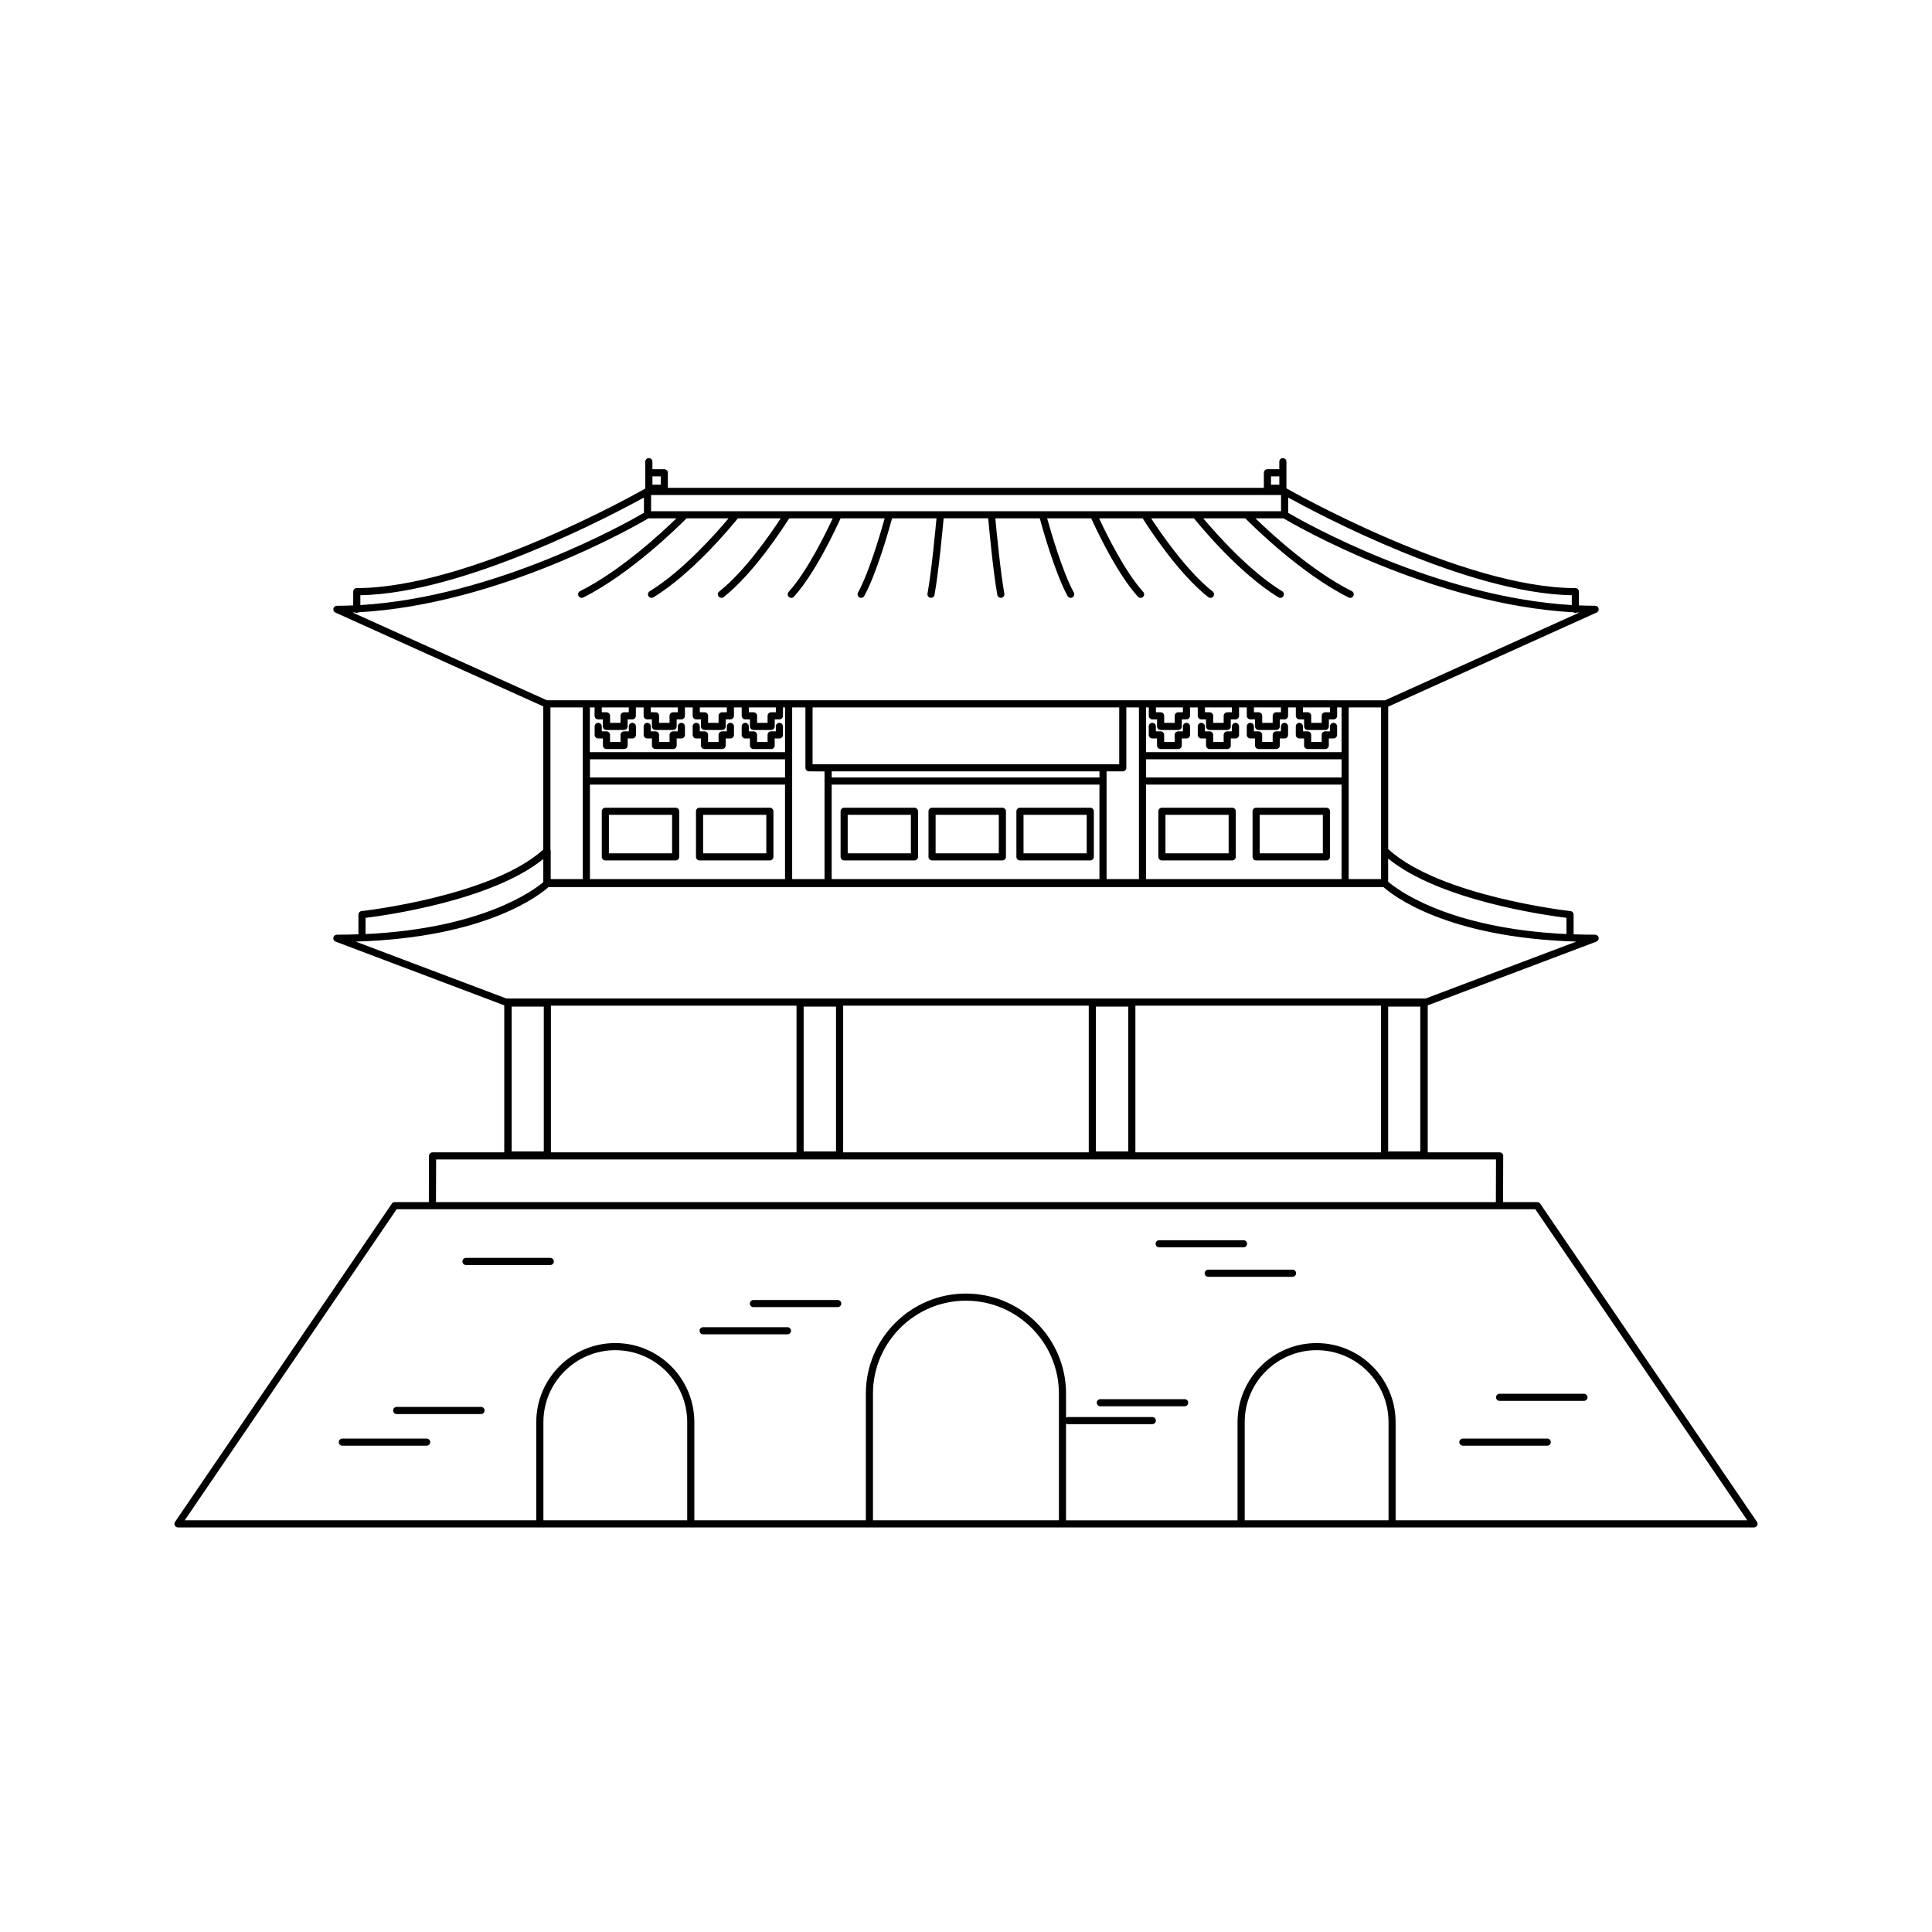 <?xml version="1.0" encoding="UTF-8"?>
<!-- Uploaded to: SVG Repo, www.svgrepo.com, Generator: SVG Repo Mixer Tools -->
<svg fill="#000000" width="800px" height="800px" version="1.1" viewBox="144 144 512 512" xmlns="http://www.w3.org/2000/svg">
 <path d="m608.83 548.79h-417.66c-0.348 0-0.672-0.191-0.836-0.504-0.168-0.312-0.141-0.684 0.055-0.973l57.449-84.328c0.176-0.262 0.469-0.414 0.781-0.414h9.027l0.039-12.246c0-0.52 0.422-0.941 0.945-0.941h19.004v-38.961l-44.703-16.887c-0.422-0.16-0.676-0.605-0.594-1.055 0.086-0.449 0.473-0.777 0.934-0.777 1.965 0 3.871-0.035 5.715-0.102v-5.215c0-0.484 0.363-0.887 0.84-0.941 0.348-0.035 34.484-3.894 48.148-16.309v-37.934l-55.086-24.863c-0.406-0.18-0.629-0.625-0.535-1.059 0.098-0.434 0.48-0.746 0.922-0.746 1.445 0 2.887-0.031 4.328-0.098v-3.641c0-0.523 0.422-0.945 0.945-0.945 29.477 0 73.895-24.918 76.457-26.375v-7.129c0-0.523 0.422-0.945 0.945-0.945 0.523 0 0.945 0.422 0.945 0.945v1.996h3.148c0.523 0 0.945 0.422 0.945 0.945v4h157.95v-4c0-0.523 0.422-0.945 0.945-0.945h3.148v-1.996c0-0.523 0.422-0.945 0.945-0.945 0.523 0 0.945 0.422 0.945 0.945v7.074c0.953 0.543 46.527 26.43 76.57 26.43 0.523 0 0.945 0.422 0.945 0.945v3.641c1.43 0.059 2.856 0.09 4.293 0.09 0.441 0 0.832 0.312 0.926 0.746 0.098 0.434-0.133 0.875-0.535 1.059l-55.234 24.938v37.746c13.578 12.516 47.949 16.395 48.297 16.434 0.48 0.055 0.84 0.457 0.84 0.941v5.215c1.844 0.066 3.742 0.102 5.707 0.102 0.457 0 0.848 0.328 0.934 0.777 0.086 0.449-0.168 0.891-0.594 1.055l-44.707 16.887v38.961h19.055c0.25 0 0.492 0.102 0.672 0.277 0.176 0.18 0.277 0.422 0.277 0.676l-0.039 12.238h9.07c0.316 0 0.605 0.152 0.781 0.414l57.438 84.32c0.195 0.293 0.215 0.664 0.055 0.973-0.164 0.312-0.484 0.504-0.836 0.504zm-94.961-1.891h93.18l-56.176-82.438h-301.76l-56.164 82.438h93.168v-26.027c0-11.551 9.395-20.949 20.945-20.949 11.547 0 20.945 9.395 20.945 20.949v26.027h45.449v-33.562c0-14.625 11.898-26.531 26.531-26.531 14.629 0 26.527 11.898 26.527 26.531v6.344c0.145-0.102 0.324-0.152 0.52-0.152h22.344c0.523 0 0.945 0.422 0.945 0.945-0.004 0.527-0.434 0.945-0.953 0.945h-22.344c-0.191 0-0.367-0.055-0.52-0.152v25.641h45.453v-26.027c0-11.551 9.395-20.949 20.949-20.949 11.547 0 20.945 9.395 20.945 20.949v26.02zm-40.008 0h38.113v-26.027c0-10.508-8.543-19.059-19.055-19.059-10.508 0-19.059 8.551-19.059 19.059zm-98.512 0h49.273v-33.562c0-13.582-11.047-24.641-24.637-24.641-13.586 0-24.641 11.055-24.641 24.641v33.562zm-87.34 0h38.109v-26.027c0-10.508-8.551-19.059-19.055-19.059s-19.055 8.551-19.055 19.059zm-28.469-84.328h280.88l0.035-11.297h-280.88zm185.35-13.184h65.098v-38.879h-65.098zm-77.445 0h65.086v-38.879h-65.086zm-77.449 0h65.086v-38.879h-65.086zm221.88-0.246h8.508v-38.379h-8.508zm-77.457 0h8.578v-38.379h-8.578zm-77.445 0h8.578v-38.379h-8.578zm-77.375 0h8.508v-38.379h-8.508zm-1.395-40.523h243.58l39.957-15.09c-34.707-1.02-48.898-12.461-51.113-14.445l-221.27 0.004c-2.207 1.984-16.398 13.43-51.102 14.445zm233.67-30.957c1.805 1.582 15.25 12.363 47.246 13.875v-4.297c-5.367-0.66-33.676-4.594-47.246-15.715zm-271 9.582v4.293c31.277-1.477 44.824-11.812 47.102-13.754v-6.137c-13.625 11.027-41.75 14.938-47.102 15.598zm260.54-10.277h8.578v-45.488h-8.578zm-53.695 0h51.809v-25.039h-51.809zm-10.465 0h8.574v-45.488h-3.344v16c0 0.523-0.422 0.945-0.945 0.945h-4.289v28.543zm-72.852 0h70.961v-25.039h-70.961zm-10.473 0h8.578v-28.539l-4.121-0.004c-0.523 0-0.945-0.422-0.945-0.945v-16h-3.512zm-53.59 0h51.699v-25.039h-51.699zm-10.406 0h8.508v-45.488h-8.57v37.676c0.047 0.109 0.07 0.23 0.07 0.352v7.461zm157.79-26.93h51.809v-4.812h-51.809zm-83.316 0h70.961v-1.613h-70.961zm-64.062 0h51.699v-4.812h-51.699zm135.97-3.5h4.289v-15.059h-81.262v15.059zm11.41-3.207h51.809v-11.859h-1.18v2.227c0 0.523-0.422 0.945-0.945 0.945h-1.246v1.863c0 0.523-0.422 0.945-0.945 0.945h-4.672c-0.523 0-0.945-0.422-0.945-0.945v-1.863h-1.246c-0.523 0-0.945-0.422-0.945-0.945v-2.227h-2.055v2.227c0 0.523-0.422 0.945-0.945 0.945h-1.246v1.863c0 0.523-0.422 0.945-0.945 0.945h-4.672c-0.523 0-0.945-0.422-0.945-0.945v-1.863h-1.246c-0.523 0-0.945-0.422-0.945-0.945v-2.227h-2.051v2.227c0 0.523-0.422 0.945-0.945 0.945h-1.246v1.863c0 0.523-0.422 0.945-0.945 0.945h-4.672c-0.523 0-0.945-0.422-0.945-0.945v-1.863h-1.246c-0.523 0-0.945-0.422-0.945-0.945v-2.227h-2.051v2.227c0 0.523-0.422 0.945-0.945 0.945l-1.227 0.004v1.863c0 0.523-0.422 0.945-0.945 0.945h-4.672c-0.523 0-0.945-0.422-0.945-0.945v-1.863h-1.246c-0.523 0-0.945-0.422-0.945-0.945v-2.227h-0.719l-0.004 11.855zm-147.38 0h51.699v-11.859h-0.543v2.227c0 0.523-0.422 0.945-0.945 0.945h-1.246v1.863c0 0.523-0.422 0.945-0.945 0.945h-4.672c-0.523 0-0.945-0.422-0.945-0.945v-1.863h-1.246c-0.523 0-0.945-0.422-0.945-0.945v-2.227h-2.051v2.227c0 0.523-0.422 0.945-0.945 0.945h-1.246v1.863c0 0.523-0.422 0.945-0.945 0.945h-4.672c-0.523 0-0.945-0.422-0.945-0.945v-1.863h-1.246c-0.523 0-0.945-0.422-0.945-0.945v-2.227h-2.051v2.227c0 0.523-0.422 0.945-0.945 0.945h-1.246v1.863c0 0.523-0.422 0.945-0.945 0.945h-4.672c-0.523 0-0.945-0.422-0.945-0.945v-1.863h-1.246c-0.523 0-0.945-0.422-0.945-0.945v-2.227h-2.051v2.227c0 0.523-0.422 0.945-0.945 0.945h-1.246v1.863c0 0.523-0.422 0.945-0.945 0.945h-4.672c-0.523 0-0.945-0.422-0.945-0.945v-1.863h-1.246c-0.523 0-0.945-0.422-0.945-0.945v-2.227h-1.254l-0.012 11.859zm191.14-7.762h2.781v-1.863c0-0.523 0.422-0.945 0.945-0.945h1.246v-1.281h-7.16v1.281h1.246c0.523 0 0.945 0.422 0.945 0.945v1.863zm-12.992 0h2.781v-1.863c0-0.523 0.422-0.945 0.945-0.945h1.246v-1.281h-7.16v1.281h1.246c0.523 0 0.945 0.422 0.945 0.945v1.863zm-12.988 0h2.781v-1.863c0-0.523 0.422-0.945 0.945-0.945h1.246v-1.281h-7.16v1.281h1.246c0.523 0 0.945 0.422 0.945 0.945v1.863zm-12.988 0h2.781v-1.863c0-0.523 0.422-0.945 0.945-0.945h1.246v-1.281h-7.16v1.281h1.246c0.523 0 0.945 0.422 0.945 0.945v1.863zm-107.88 0h2.781v-1.863c0-0.523 0.422-0.945 0.945-0.945h1.246v-1.281h-7.16v1.281h1.246c0.523 0 0.945 0.422 0.945 0.945v1.863zm-12.988 0h2.781v-1.863c0-0.523 0.422-0.945 0.945-0.945h1.246v-1.281h-7.16v1.281h1.246c0.523 0 0.945 0.422 0.945 0.945v1.863zm-12.996 0h2.781v-1.863c0-0.523 0.422-0.945 0.945-0.945h1.246v-1.281h-7.156v1.281h1.246c0.523 0 0.945 0.422 0.945 0.945v1.863zm-12.988 0h2.781v-1.863c0-0.523 0.422-0.945 0.945-0.945h1.246v-1.281h-7.16v1.281h1.246c0.523 0 0.945 0.422 0.945 0.945l0.004 1.863zm205.27-5.981h0.105l51.484-23.246c-0.195-0.004-0.395-0.016-0.59-0.023-0.297 0.16-0.695 0.137-0.973-0.051-37.297-2.047-73.59-22.988-76.824-24.895h-7.426c3.996 3.894 14.836 13.934 25.531 19.285 0.469 0.23 0.656 0.801 0.422 1.266-0.238 0.465-0.797 0.66-1.27 0.418-12.602-6.297-25.328-18.902-27.379-20.973h-11.133c3.219 3.84 12.125 13.957 20.906 19.32 0.449 0.273 0.586 0.852 0.316 1.301-0.273 0.449-0.852 0.59-1.301 0.316-10.363-6.332-20.516-18.625-22.375-20.934h-11.359c2.449 3.769 9.43 13.984 16.297 19.387 0.406 0.324 0.48 0.918 0.156 1.324-0.324 0.418-0.91 0.484-1.328 0.16-7.977-6.266-15.789-18.348-17.375-20.871h-11.543c1.703 3.668 6.742 14.047 11.688 19.492 0.348 0.387 0.324 0.984-0.066 1.336-0.383 0.352-0.977 0.328-1.336-0.066-5.621-6.188-11.129-18.008-12.375-20.762h-11.68c0.984 3.543 4.055 14.148 7.07 19.672 0.246 0.457 0.082 1.031-0.379 1.281-0.453 0.25-1.031 0.086-1.285-0.379-3.309-6.074-6.555-17.594-7.367-20.582h-11.773c0.312 3.387 1.359 14.293 2.387 19.957 0.098 0.516-0.246 1.008-0.762 1.098-0.5 0.105-1.004-0.246-1.098-0.762-1.062-5.84-2.133-17.105-2.418-20.297h-11.809c-0.293 3.188-1.359 14.461-2.422 20.297-0.098 0.516-0.562 0.863-1.098 0.762-0.516-0.098-0.852-0.586-0.762-1.098 1.031-5.668 2.074-16.574 2.387-19.957h-11.773c-0.812 2.992-4.051 14.504-7.367 20.582-0.25 0.457-0.832 0.625-1.281 0.379-0.457-0.246-0.629-0.828-0.379-1.281 3.019-5.531 6.082-16.133 7.062-19.672h-11.684c-1.246 2.754-6.734 14.574-12.363 20.762-0.352 0.395-0.945 0.418-1.336 0.066-0.387-0.352-0.418-0.945-0.066-1.336 4.949-5.445 9.98-15.824 11.684-19.492h-11.543c-1.586 2.523-9.395 14.602-17.371 20.871-0.406 0.324-1.004 0.25-1.324-0.16-0.324-0.406-0.25-1.004 0.16-1.324 6.871-5.402 13.844-15.625 16.293-19.387h-11.355c-1.863 2.309-12.016 14.602-22.379 20.934-0.434 0.273-1.02 0.137-1.301-0.316-0.273-0.441-0.133-1.027 0.316-1.301 8.785-5.371 17.695-15.48 20.906-19.32h-11.141c-2.047 2.07-14.766 14.672-27.367 20.973-0.457 0.238-1.031 0.039-1.266-0.418-0.23-0.469-0.047-1.039 0.418-1.266 10.695-5.352 21.531-15.391 25.531-19.285h-7.426c-3.231 1.906-39.488 22.832-76.77 24.887-0.277 0.191-0.684 0.207-0.977 0.051-0.211 0.012-0.418 0.02-0.629 0.023l51.48 23.246 222 0.004zm-25.559-49.676c4.535 2.644 39.352 22.309 75.164 24.441v-2.609c-27.648-0.473-67.223-21.512-75.164-25.891zm-245.88 21.832v2.609c35.902-2.144 70.785-21.906 75.152-24.453v-4.039c-7.945 4.367-47.508 25.402-75.152 25.883zm207.88-22.262h36.117v-4.301h-166.95v4.301h22.555c0.004-0.004 0.012 0 0.016 0h13.508c0.012 0 0.023-0.004 0.031 0h13.496c0.016 0 0.023-0.004 0.039 0h13.492 0.047 27.039 0.02 13.504 0.039 13.492 0.039 13.504 0.012zm33.453-7.035h2.207v-2.207h-2.207zm-163.93 0h2.207v-2.207h-2.207zm237.13 254.68h-22.348c-0.523 0-0.945-0.422-0.945-0.945 0-0.523 0.422-0.945 0.945-0.945h22.348c0.523 0 0.945 0.422 0.945 0.945 0.004 0.523-0.422 0.945-0.945 0.945zm-296.96 0h-22.344c-0.523 0-0.945-0.422-0.945-0.945 0-0.523 0.422-0.945 0.945-0.945h22.344c0.523 0 0.945 0.422 0.945 0.945 0.004 0.523-0.426 0.945-0.945 0.945zm14.398-8.387h-22.344c-0.523 0-0.945-0.422-0.945-0.945s0.422-0.945 0.945-0.945h22.344c0.523 0 0.945 0.422 0.945 0.945 0.004 0.52-0.422 0.945-0.945 0.945zm186.48-2.051h-22.344c-0.523 0-0.945-0.422-0.945-0.945 0-0.523 0.422-0.945 0.945-0.945h22.344c0.523 0 0.945 0.422 0.945 0.945 0.004 0.523-0.426 0.945-0.945 0.945zm105.81-1.438h-22.348c-0.523 0-0.945-0.422-0.945-0.945 0-0.523 0.422-0.945 0.945-0.945h22.348c0.523 0 0.945 0.422 0.945 0.945 0.004 0.523-0.426 0.945-0.945 0.945zm-211.08-17.641h-22.344c-0.523 0-0.945-0.422-0.945-0.945-0.004-0.527 0.426-0.945 0.949-0.945h22.344c0.523 0 0.945 0.422 0.945 0.945 0 0.527-0.426 0.945-0.949 0.945zm13.328-7.207h-22.344c-0.523 0-0.945-0.422-0.945-0.945 0-0.523 0.422-0.945 0.945-0.945h22.344c0.523 0 0.945 0.422 0.945 0.945 0.004 0.523-0.426 0.945-0.945 0.945zm120.53-8.035h-22.344c-0.523 0-0.945-0.422-0.945-0.945 0-0.523 0.422-0.945 0.945-0.945h22.344c0.523 0 0.945 0.422 0.945 0.945 0.004 0.523-0.426 0.945-0.945 0.945zm-196.7-3.125h-22.344c-0.523 0-0.945-0.422-0.945-0.945 0-0.523 0.422-0.945 0.945-0.945h22.344c0.523 0 0.945 0.422 0.945 0.945 0 0.523-0.43 0.945-0.945 0.945zm183.71-4.68h-22.348c-0.523 0-0.945-0.422-0.945-0.945 0-0.523 0.422-0.945 0.945-0.945h22.348c0.523 0 0.945 0.422 0.945 0.945 0.004 0.523-0.426 0.945-0.945 0.945zm21.973-102.54h-18.633c-0.523 0-0.945-0.422-0.945-0.945v-12.078c0-0.523 0.422-0.945 0.945-0.945h18.633c0.523 0 0.945 0.422 0.945 0.945v12.078c0 0.523-0.422 0.945-0.945 0.945zm-17.691-1.887h16.742v-10.188h-16.742zm-7.277 1.887h-18.633c-0.523 0-0.945-0.422-0.945-0.945v-12.078c0-0.523 0.422-0.945 0.945-0.945h18.633c0.523 0 0.945 0.422 0.945 0.945v12.078c-0.004 0.523-0.426 0.945-0.945 0.945zm-17.691-1.887h16.742v-10.188h-16.742zm-19.926 1.887h-18.633c-0.523 0-0.945-0.422-0.945-0.945v-12.078c0-0.523 0.422-0.945 0.945-0.945h18.633c0.523 0 0.945 0.422 0.945 0.945v12.078c0.004 0.523-0.418 0.945-0.945 0.945zm-17.688-1.887h16.742v-10.188h-16.742zm-5.606 1.887h-18.633c-0.523 0-0.945-0.422-0.945-0.945v-12.078c0-0.523 0.422-0.945 0.945-0.945h18.633c0.523 0 0.945 0.422 0.945 0.945v12.078c0 0.523-0.422 0.945-0.945 0.945zm-17.691-1.887h16.742v-10.188h-16.742zm-5.606 1.887h-18.633c-0.523 0-0.945-0.422-0.945-0.945v-12.078c0-0.523 0.422-0.945 0.945-0.945h18.633c0.523 0 0.945 0.422 0.945 0.945v12.078c0 0.523-0.422 0.945-0.945 0.945zm-17.691-1.887h16.742v-10.188h-16.742zm-20.629 1.887h-18.633c-0.523 0-0.945-0.422-0.945-0.945v-12.078c0-0.523 0.422-0.945 0.945-0.945h18.633c0.523 0 0.945 0.422 0.945 0.945v12.078c-0.004 0.523-0.426 0.945-0.945 0.945zm-17.688-1.887h16.742v-10.188h-16.742zm-7.277 1.887h-18.633c-0.523 0-0.945-0.422-0.945-0.945v-12.078c0-0.523 0.422-0.945 0.945-0.945h18.633c0.523 0 0.945 0.422 0.945 0.945v12.078c-0.004 0.523-0.426 0.945-0.945 0.945zm-17.688-1.887h16.742v-10.188h-16.742zm189.84-27.629h-4.672c-0.523 0-0.945-0.422-0.945-0.945v-1.863h-1.246c-0.523 0-0.945-0.422-0.945-0.945v-2.246c0-0.523 0.422-0.945 0.945-0.945 0.523 0 0.945 0.422 0.945 0.945v1.305h1.246c0.523 0 0.945 0.422 0.945 0.945v1.863h2.781v-1.863c0-0.523 0.422-0.945 0.945-0.945h1.246v-1.305c0-0.523 0.422-0.945 0.945-0.945 0.523 0 0.945 0.422 0.945 0.945v2.246c0 0.523-0.422 0.945-0.945 0.945h-1.246v1.863c0.004 0.52-0.422 0.945-0.945 0.945zm-12.992 0h-4.672c-0.523 0-0.945-0.422-0.945-0.945v-1.863h-1.246c-0.523 0-0.945-0.422-0.945-0.945v-2.246c0-0.523 0.422-0.945 0.945-0.945 0.523 0 0.945 0.422 0.945 0.945v1.305h1.246c0.523 0 0.945 0.422 0.945 0.945v1.863h2.781v-1.863c0-0.523 0.422-0.945 0.945-0.945h1.246v-1.305c0-0.523 0.422-0.945 0.945-0.945 0.523 0 0.945 0.422 0.945 0.945v2.246c0 0.523-0.422 0.945-0.945 0.945h-1.246v1.863c0 0.52-0.422 0.945-0.945 0.945zm-12.988 0h-4.672c-0.523 0-0.945-0.422-0.945-0.945v-1.863h-1.246c-0.523 0-0.945-0.422-0.945-0.945v-2.246c0-0.523 0.422-0.945 0.945-0.945s0.945 0.422 0.945 0.945v1.305h1.246c0.523 0 0.945 0.422 0.945 0.945v1.863h2.781v-1.863c0-0.523 0.422-0.945 0.945-0.945h1.246v-1.305c0-0.523 0.422-0.945 0.945-0.945 0.523 0 0.945 0.422 0.945 0.945v2.246c0 0.523-0.422 0.945-0.945 0.945h-1.246v1.863c0 0.52-0.422 0.945-0.945 0.945zm-12.988 0h-4.672c-0.523 0-0.945-0.422-0.945-0.945v-1.863h-1.246c-0.523 0-0.945-0.422-0.945-0.945v-2.246c0-0.523 0.422-0.945 0.945-0.945 0.523 0 0.945 0.422 0.945 0.945v1.305h1.246c0.523 0 0.945 0.422 0.945 0.945v1.863h2.781v-1.863c0-0.523 0.422-0.945 0.945-0.945h1.246v-1.305c0-0.523 0.422-0.945 0.945-0.945 0.523 0 0.945 0.422 0.945 0.945v2.246c0 0.523-0.422 0.945-0.945 0.945l-1.246-0.004v1.863c0 0.523-0.422 0.949-0.945 0.949zm-107.88 0h-4.672c-0.523 0-0.945-0.422-0.945-0.945v-1.863h-1.246c-0.523 0-0.945-0.422-0.945-0.945v-2.246c0-0.523 0.422-0.945 0.945-0.945 0.523 0 0.945 0.422 0.945 0.945v1.305h1.246c0.523 0 0.945 0.422 0.945 0.945v1.863h2.781v-1.863c0-0.523 0.422-0.945 0.945-0.945h1.246v-1.305c0-0.523 0.422-0.945 0.945-0.945 0.523 0 0.945 0.422 0.945 0.945v2.246c0 0.523-0.422 0.945-0.945 0.945h-1.246v1.863c0 0.52-0.422 0.945-0.945 0.945zm-12.988 0h-4.672c-0.523 0-0.945-0.422-0.945-0.945v-1.863h-1.246c-0.523 0-0.945-0.422-0.945-0.945v-2.246c0-0.523 0.422-0.945 0.945-0.945 0.523 0 0.945 0.422 0.945 0.945v1.305h1.246c0.523 0 0.945 0.422 0.945 0.945v1.863h2.781v-1.863c0-0.523 0.422-0.945 0.945-0.945h1.246v-1.305c0-0.523 0.422-0.945 0.945-0.945s0.945 0.422 0.945 0.945v2.246c0 0.523-0.422 0.945-0.945 0.945h-1.246v1.863c-0.004 0.52-0.426 0.945-0.945 0.945zm-12.988 0h-4.672c-0.523 0-0.945-0.422-0.945-0.945v-1.863h-1.246c-0.523 0-0.945-0.422-0.945-0.945v-2.246c0-0.523 0.422-0.945 0.945-0.945 0.523 0 0.945 0.422 0.945 0.945v1.305h1.246c0.523 0 0.945 0.422 0.945 0.945v1.863h2.781v-1.863c0-0.523 0.422-0.945 0.945-0.945h1.246v-1.305c0-0.523 0.422-0.945 0.945-0.945 0.523 0 0.945 0.422 0.945 0.945v2.246c0 0.523-0.422 0.945-0.945 0.945h-1.246v1.863c-0.004 0.52-0.426 0.945-0.945 0.945zm-12.988 0h-4.672c-0.523 0-0.945-0.422-0.945-0.945v-1.863h-1.246c-0.523 0-0.945-0.422-0.945-0.945v-2.246c0-0.523 0.422-0.945 0.945-0.945s0.945 0.422 0.945 0.945v1.305h1.246c0.523 0 0.945 0.422 0.945 0.945v1.863h2.781v-1.863c0-0.523 0.422-0.945 0.945-0.945h1.246v-1.305c0-0.523 0.422-0.945 0.945-0.945 0.523 0 0.945 0.422 0.945 0.945v2.246c0 0.523-0.422 0.945-0.945 0.945h-1.246v1.863c-0.004 0.52-0.426 0.945-0.945 0.945z"/>
</svg>